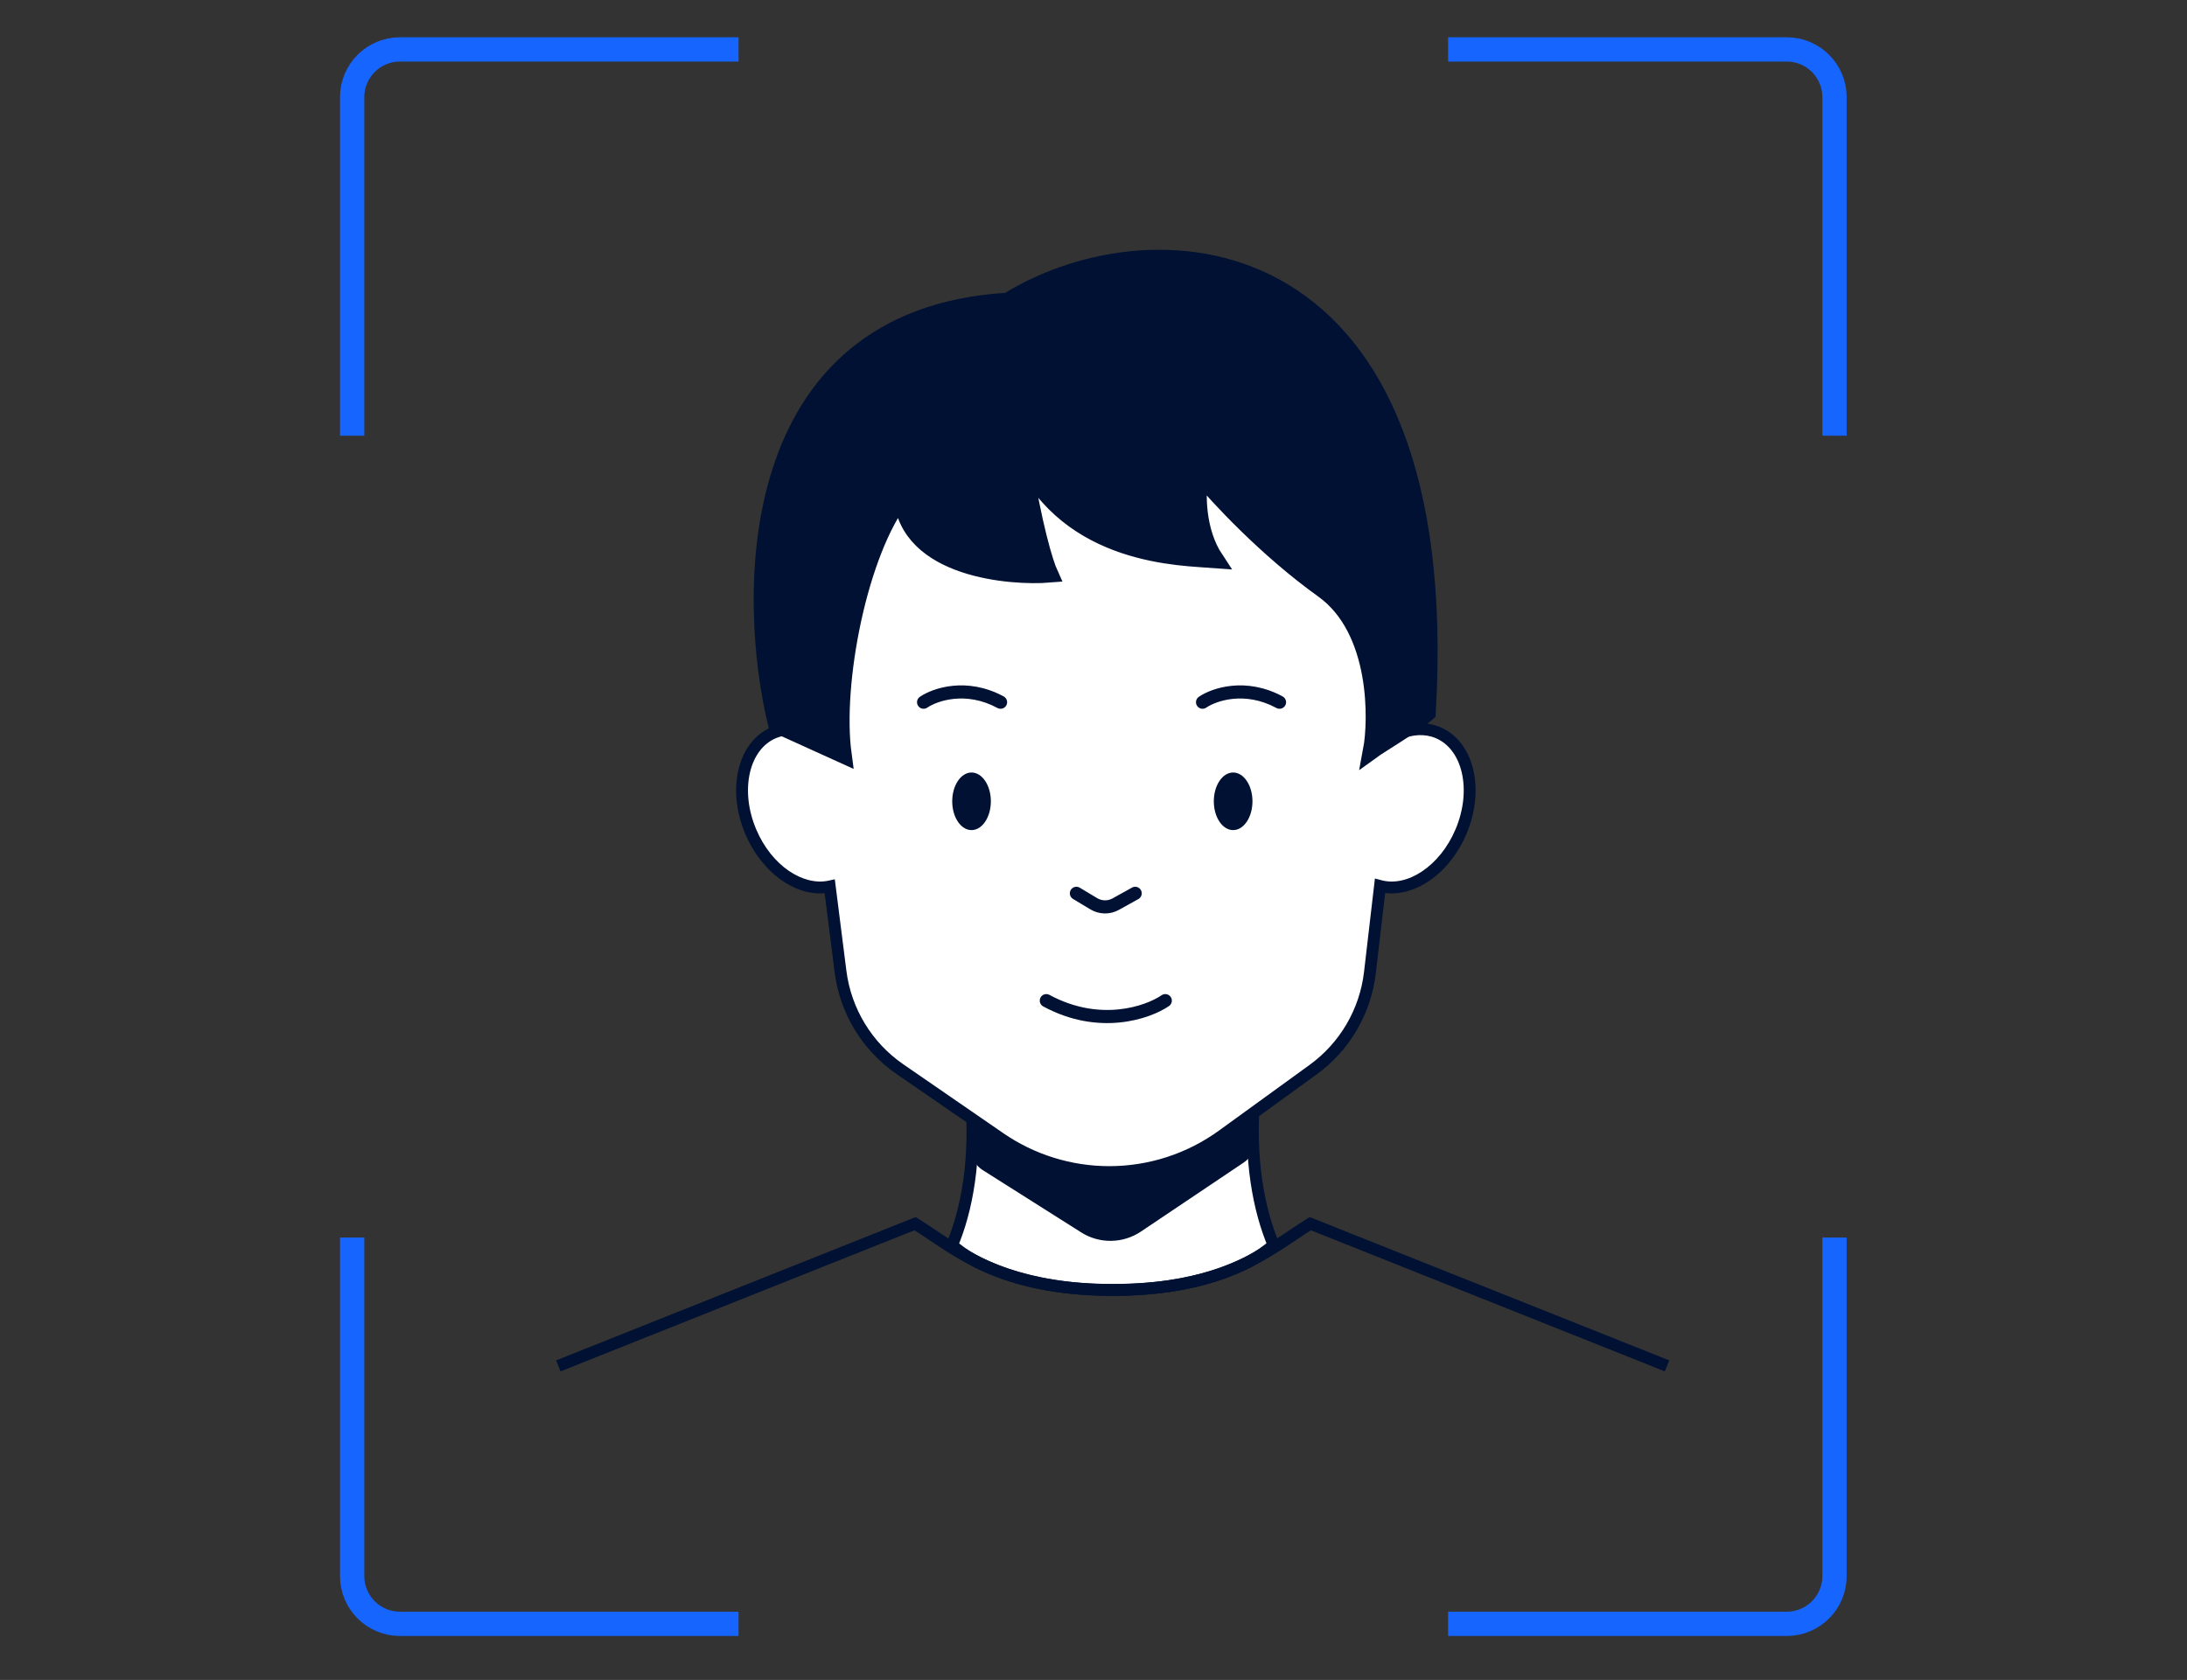 <svg width="177" height="136" viewBox="0 0 177 136" fill="none" xmlns="http://www.w3.org/2000/svg">
<rect x="0" y="0" width="177" height="136" fill="#333333" stroke="none"/>
<path d="M77.056 100.791C78.554 102.239 83.005 104.441 90.084 104.441C96.626 104.441 101.078 102.584 103.074 100.791C101.913 98.051 101.038 93.869 101.548 88.472L78.554 88.471C79.064 93.872 78.218 98.051 77.056 100.791Z" fill="white" stroke="#001133" stroke-width="0.959"/>
<path d="M87.504 99.77L79.503 94.707C78.99 94.383 78.68 93.818 78.68 93.212V91.972C78.68 90.994 79.472 90.202 80.449 90.202H99.69C100.667 90.202 101.46 90.994 101.46 91.972V92.633C101.46 93.222 101.166 93.773 100.677 94.102L92.336 99.704C90.881 100.682 88.985 100.708 87.504 99.77Z" fill="#001133"/>
<path d="M45.187 110.577L74.059 99.064C77.403 101.141 80.778 104.423 90.052 104.423C99.325 104.423 102.7 101.141 106.044 99.064L134.917 110.577" stroke="#001133" stroke-width="0.959"/>
<path fill-rule="evenodd" clip-rule="evenodd" d="M80.927 92.133L72.836 86.557C70.18 84.726 68.43 81.849 68.025 78.649L67.153 71.764C64.813 72.271 62.061 70.415 60.754 67.316C59.327 63.933 60.16 60.351 62.616 59.315C63.548 58.922 64.58 58.952 65.579 59.325L65.18 56.173L73.814 32.563H100.197L113.8 53.587L113.117 59.45C114.21 58.962 115.357 58.882 116.384 59.315C118.839 60.351 119.673 63.933 118.246 67.316C116.909 70.485 114.062 72.354 111.688 71.725L110.872 78.736C110.505 81.886 108.835 84.739 106.267 86.6L98.934 91.918C96.271 93.848 93.067 94.888 89.778 94.888C86.617 94.888 83.53 93.927 80.927 92.133Z" fill="white"/>
<path d="M72.836 86.557L73.108 86.162L72.836 86.557ZM80.927 92.133L81.199 91.738L80.927 92.133ZM68.025 78.649L68.5 78.588L68.025 78.649ZM67.153 71.764L67.629 71.704L67.563 71.184L67.052 71.295L67.153 71.764ZM60.754 67.316L61.196 67.129L60.754 67.316ZM62.616 59.315L62.803 59.757H62.803L62.616 59.315ZM65.579 59.325L65.412 59.774L66.154 60.052L66.055 59.265L65.579 59.325ZM65.18 56.173L64.73 56.008L64.69 56.117L64.705 56.233L65.18 56.173ZM73.814 32.563V32.084H73.479L73.364 32.398L73.814 32.563ZM100.197 32.563L100.599 32.303L100.457 32.084H100.197V32.563ZM113.8 53.587L114.276 53.642L114.296 53.471L114.203 53.326L113.8 53.587ZM113.117 59.45L112.641 59.394L112.544 60.23L113.313 59.887L113.117 59.45ZM116.384 59.315L116.197 59.757L116.384 59.315ZM118.246 67.316L117.804 67.129L118.246 67.316ZM111.688 71.725L111.811 71.262L111.276 71.12L111.212 71.67L111.688 71.725ZM110.872 78.736L110.395 78.681L110.872 78.736ZM106.267 86.6L106.549 86.988L106.267 86.6ZM98.934 91.918L98.652 91.53L98.934 91.918ZM72.564 86.951L80.655 92.528L81.199 91.738L73.108 86.162L72.564 86.951ZM67.549 78.709C67.971 82.045 69.795 85.043 72.564 86.951L73.108 86.162C70.564 84.409 68.888 81.654 68.5 78.588L67.549 78.709ZM66.678 71.824L67.549 78.709L68.5 78.588L67.629 71.704L66.678 71.824ZM60.312 67.502C61.666 70.711 64.596 72.808 67.255 72.232L67.052 71.295C65.03 71.733 62.456 70.118 61.196 67.129L60.312 67.502ZM62.43 58.873C61.026 59.466 60.124 60.771 59.762 62.327C59.4 63.884 59.563 65.728 60.312 67.502L61.196 67.129C60.517 65.521 60.384 63.883 60.696 62.544C61.008 61.205 61.751 60.2 62.803 59.757L62.43 58.873ZM65.747 58.876C64.654 58.468 63.493 58.425 62.43 58.873L62.803 59.757C63.603 59.419 64.506 59.436 65.412 59.774L65.747 58.876ZM64.705 56.233L65.104 59.386L66.055 59.265L65.656 56.112L64.705 56.233ZM73.364 32.398L64.73 56.008L65.631 56.337L74.264 32.728L73.364 32.398ZM100.197 32.084H73.814V33.042H100.197V32.084ZM114.203 53.326L100.599 32.303L99.794 32.823L113.398 53.847L114.203 53.326ZM113.594 59.505L114.276 53.642L113.324 53.531L112.641 59.394L113.594 59.505ZM116.57 58.873C115.398 58.379 114.11 58.482 112.922 59.012L113.313 59.887C114.309 59.443 115.317 59.385 116.197 59.757L116.57 58.873ZM118.688 67.502C119.436 65.728 119.6 63.884 119.238 62.327C118.876 60.771 117.974 59.466 116.57 58.873L116.197 59.757C117.249 60.2 117.992 61.205 118.304 62.544C118.616 63.883 118.483 65.521 117.804 67.129L118.688 67.502ZM111.565 72.189C112.918 72.547 114.363 72.184 115.622 71.344C116.883 70.502 117.986 69.165 118.688 67.502L117.804 67.129C117.169 68.635 116.18 69.818 115.089 70.546C113.997 71.276 112.832 71.533 111.811 71.262L111.565 72.189ZM111.348 78.792L112.164 71.781L111.212 71.67L110.395 78.681L111.348 78.792ZM106.549 86.988C109.225 85.048 110.966 82.075 111.348 78.792L110.395 78.681C110.044 81.698 108.445 84.429 105.986 86.212L106.549 86.988ZM99.215 92.306L106.549 86.988L105.986 86.212L98.652 91.53L99.215 92.306ZM89.778 95.367C93.168 95.367 96.471 94.296 99.215 92.306L98.652 91.53C96.072 93.401 92.966 94.408 89.778 94.408V95.367ZM80.655 92.528C83.338 94.377 86.52 95.367 89.778 95.367V94.408C86.714 94.408 83.722 93.477 81.199 91.738L80.655 92.528Z" fill="#001133"/>
<path d="M115.494 57.696C117.755 18.825 93.709 16.912 81.57 24.404C59.993 25.675 60.381 48.421 62.874 58.651L68.216 61.076C67.437 55.313 69.487 44.676 73.017 40.159C73.456 46.112 81.924 46.703 84.925 46.458C84.559 45.654 83.607 42.622 82.729 36.92C86.571 45.096 95.641 45.08 98.329 45.285C96.827 43.014 96.816 39.925 97.109 38.387C98.536 40.134 102.532 44.446 107.098 47.716C111.665 50.986 111.462 58.39 111.023 60.731C111.577 60.328 114.531 58.56 115.494 57.696Z" fill="#001133" stroke="#001133" stroke-width="1.416"/>
<path d="M59.773 4H32.369C30.232 4 28.5 5.732 28.5 7.869V35.273" stroke="#1765FF" stroke-width="1.965"/>
<path d="M28.5 100.187L28.5 127.591C28.5 129.728 30.232 131.46 32.369 131.46L59.773 131.46" stroke="#1765FF" stroke-width="1.965"/>
<path d="M117.199 131.46L144.604 131.46C146.74 131.46 148.473 129.728 148.473 127.591L148.473 100.187" stroke="#1765FF" stroke-width="1.965"/>
<path d="M148.473 35.273L148.473 7.869C148.473 5.732 146.74 4 144.604 4L117.199 4" stroke="#1765FF" stroke-width="1.965"/>
<path fill-rule="evenodd" clip-rule="evenodd" d="M75.047 57.288C75.835 56.748 78.153 55.922 80.727 57.316C80.985 57.456 81.307 57.36 81.446 57.102C81.586 56.845 81.49 56.522 81.233 56.383C78.241 54.762 75.496 55.694 74.448 56.411C74.206 56.577 74.144 56.907 74.31 57.149C74.475 57.391 74.806 57.453 75.047 57.288ZM94.011 80.57C92.723 81.452 89.025 82.758 84.934 80.541C84.676 80.402 84.354 80.497 84.214 80.755C84.075 81.013 84.171 81.335 84.428 81.475C88.937 83.918 93.062 82.506 94.611 81.446C94.853 81.281 94.915 80.95 94.749 80.708C94.583 80.466 94.253 80.404 94.011 80.57ZM103.303 57.316C100.73 55.922 98.412 56.748 97.624 57.288C97.382 57.453 97.052 57.391 96.886 57.149C96.721 56.907 96.783 56.577 97.025 56.411C98.073 55.694 100.818 54.762 103.809 56.383C104.067 56.522 104.163 56.845 104.023 57.102C103.883 57.36 103.561 57.456 103.303 57.316ZM92.133 72.784C92.389 72.641 92.481 72.318 92.339 72.062C92.196 71.806 91.873 71.713 91.617 71.856L90.039 72.732C89.652 72.947 89.18 72.939 88.8 72.712L87.389 71.865C87.137 71.714 86.811 71.795 86.66 72.047C86.51 72.298 86.591 72.624 86.843 72.775L88.254 73.622C88.959 74.045 89.836 74.06 90.555 73.66L92.133 72.784ZM80.193 64.871C80.193 66.159 79.493 67.202 78.629 67.202C77.766 67.202 77.066 66.159 77.066 64.871C77.066 63.583 77.766 62.539 78.629 62.539C79.493 62.539 80.193 63.583 80.193 64.871ZM99.801 67.202C100.665 67.202 101.365 66.159 101.365 64.871C101.365 63.583 100.665 62.539 99.801 62.539C98.938 62.539 98.237 63.583 98.237 64.871C98.237 66.159 98.938 67.202 99.801 67.202Z" fill="#001133"/>
</svg>
